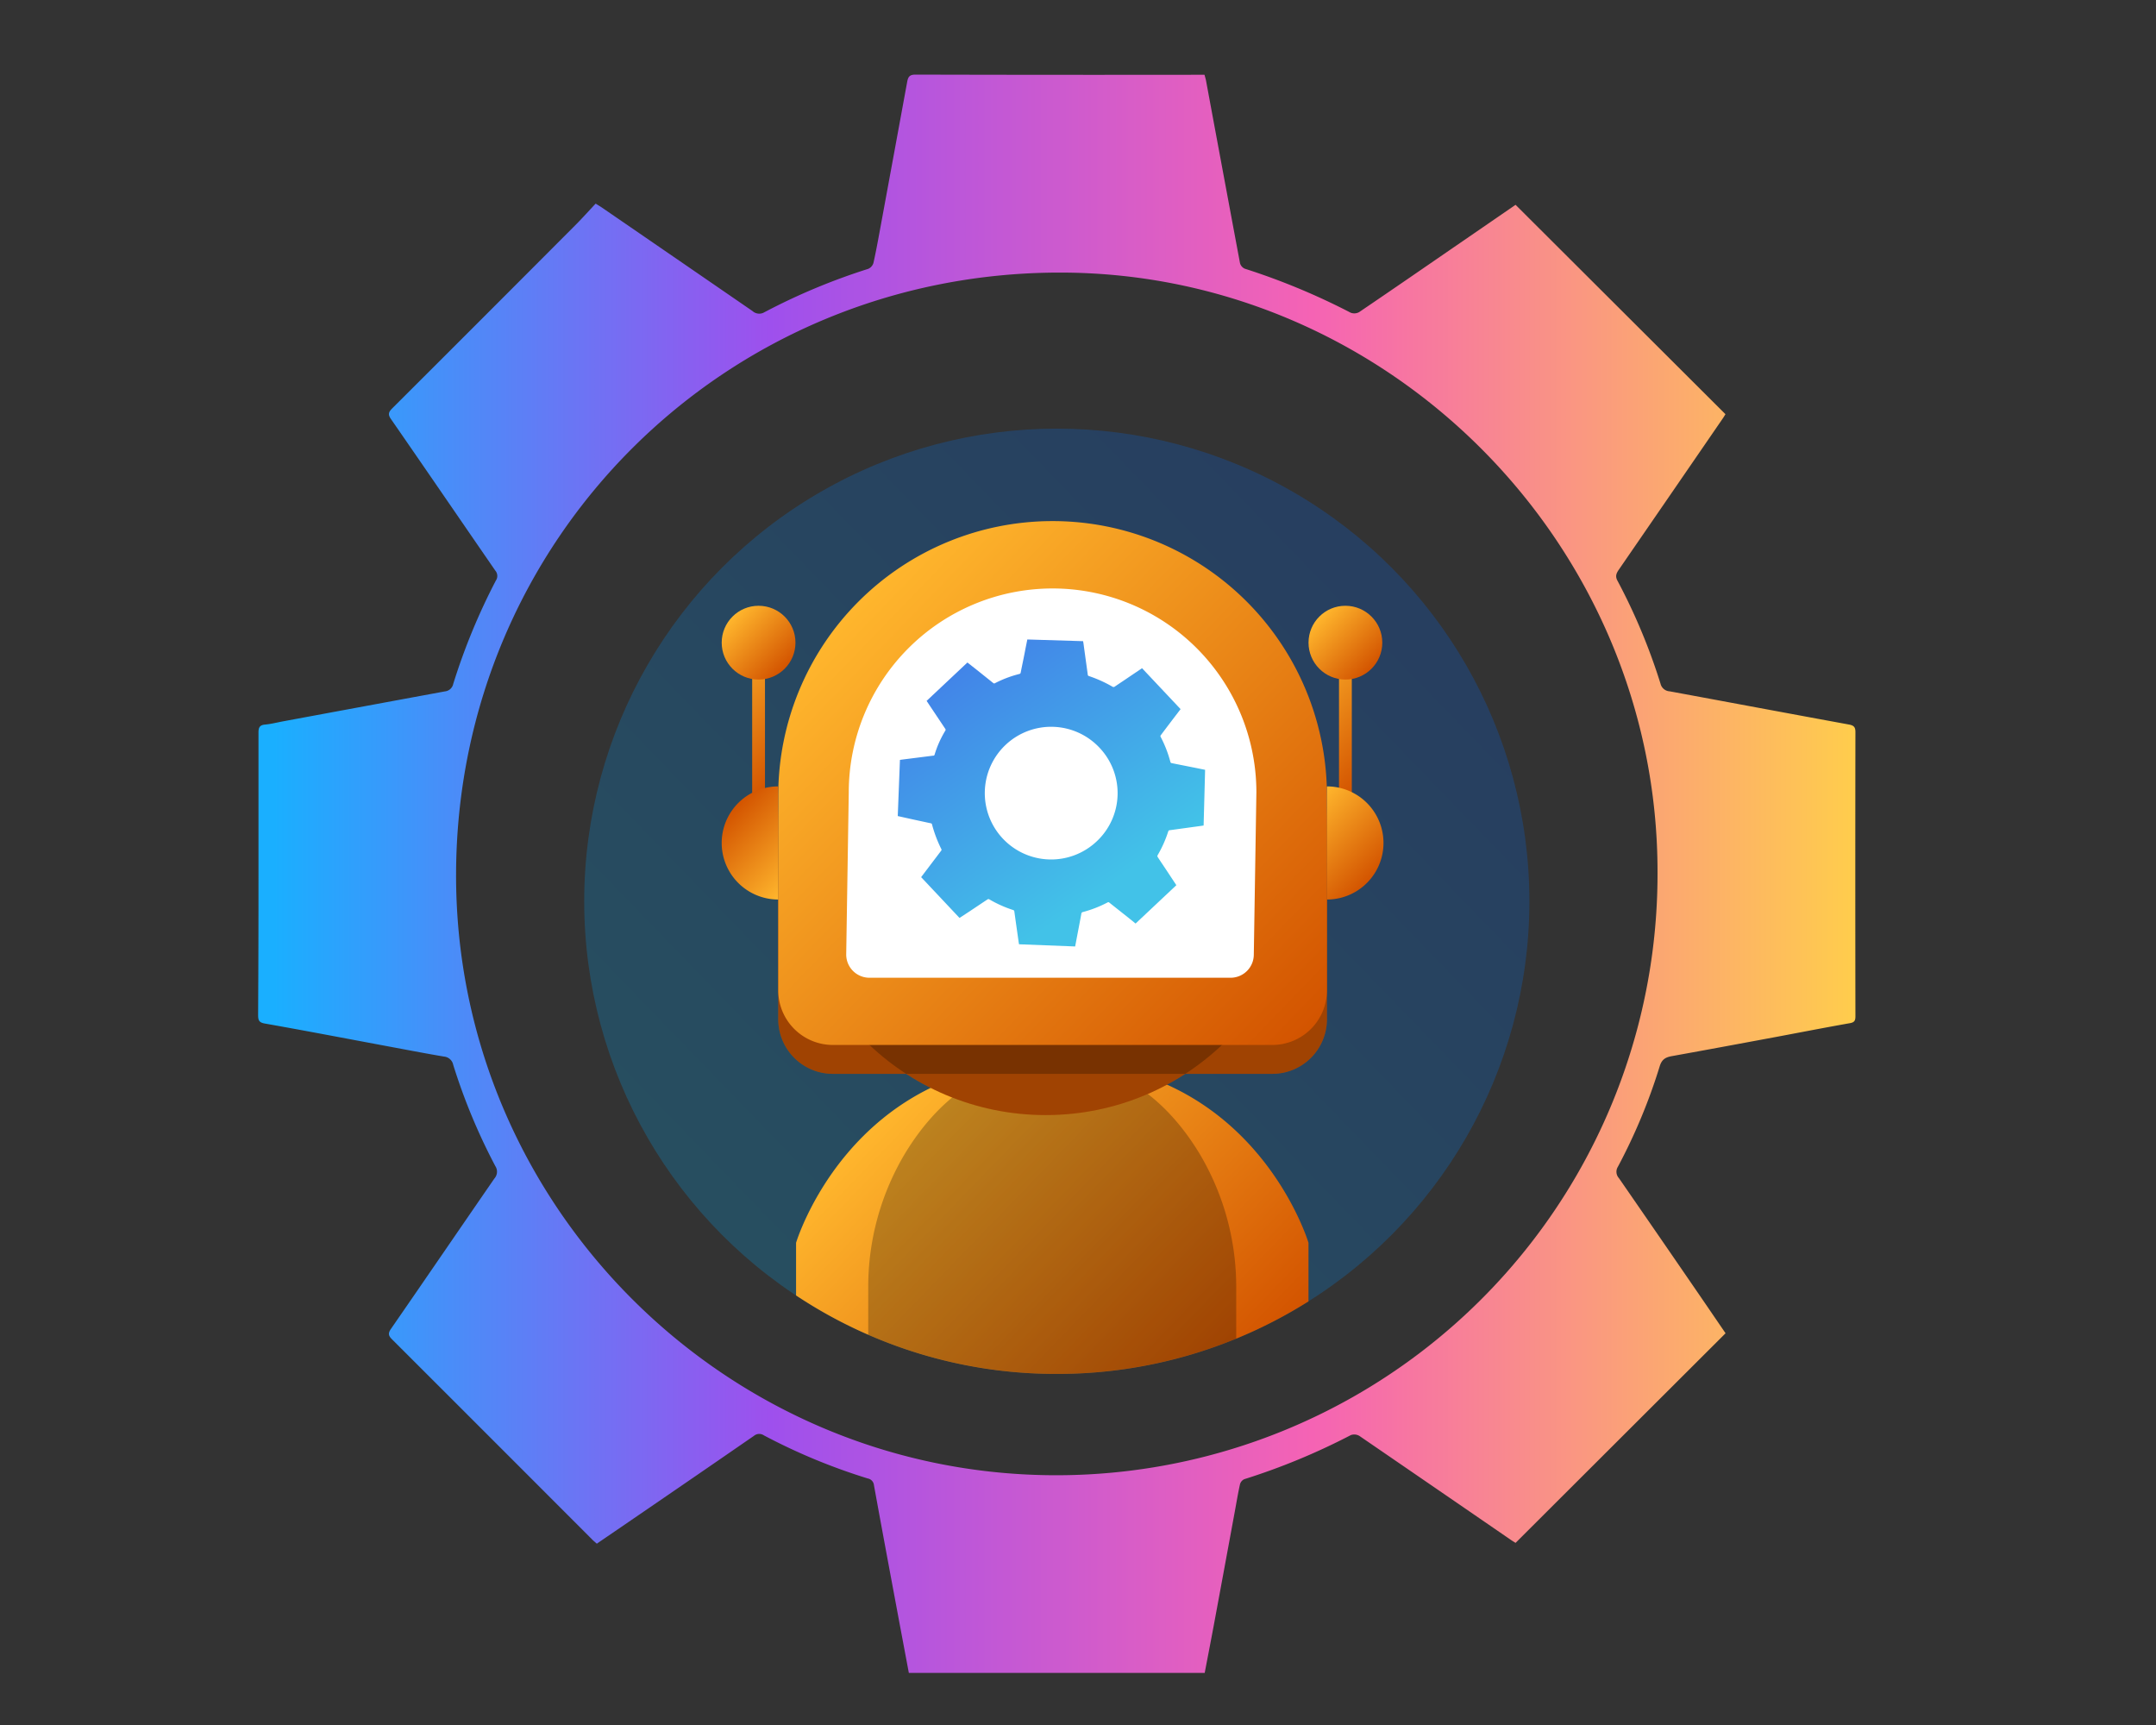 <svg id="Layer_1" data-name="Layer 1" xmlns="http://www.w3.org/2000/svg" xmlns:xlink="http://www.w3.org/1999/xlink" viewBox="0 0 650 520"><rect x="0" y="0" width="650" height="520" fill="#333333" stroke="none"/><defs><style>.cls-1,.cls-3{opacity:0.25;}.cls-1{fill:url(#linear-gradient);}.cls-2{fill:url(#linear-gradient-2);}.cls-4{fill:url(#linear-gradient-3);}.cls-5{fill:url(#linear-gradient-4);}.cls-6{fill:url(#linear-gradient-5);}.cls-7{fill:url(#linear-gradient-6);}.cls-8{fill:#d65a03;}.cls-9{fill:url(#linear-gradient-7);}.cls-10{fill:#fff;}.cls-11{fill:url(#linear-gradient-8);}.cls-12{fill:url(#linear-gradient-9);}.cls-13{fill:url(#linear-gradient-10);}.cls-14{fill:url(#linear-gradient-11);}</style><linearGradient id="linear-gradient" x1="216.19" y1="370.74" x2="421.03" y2="172.63" gradientUnits="userSpaceOnUse"><stop offset="0" stop-color="#05a1e8"/><stop offset="1" stop-color="#0562e8"/></linearGradient><linearGradient id="linear-gradient-2" x1="365.16" y1="422.63" x2="270.87" y2="331.44" gradientUnits="userSpaceOnUse"><stop offset="0" stop-color="#d35400"/><stop offset="1" stop-color="#ffb62d"/></linearGradient><linearGradient id="linear-gradient-3" x1="420.36" y1="225.81" x2="390.87" y2="197.28" xlink:href="#linear-gradient-2"/><linearGradient id="linear-gradient-4" x1="413.61" y1="201.46" x2="397.62" y2="186" xlink:href="#linear-gradient-2"/><linearGradient id="linear-gradient-5" x1="243.45" y1="225.81" x2="213.95" y2="197.28" xlink:href="#linear-gradient-2"/><linearGradient id="linear-gradient-6" x1="236.7" y1="201.46" x2="220.71" y2="186" xlink:href="#linear-gradient-2"/><linearGradient id="linear-gradient-7" x1="385.11" y1="320.68" x2="250.22" y2="190.22" xlink:href="#linear-gradient-2"/><linearGradient id="linear-gradient-8" x1="413.97" y1="264.24" x2="393.2" y2="244.15" xlink:href="#linear-gradient-2"/><linearGradient id="linear-gradient-9" x1="-5382.01" y1="-2466.21" x2="-5402.79" y2="-2486.3" gradientTransform="translate(-5161.31 -2222.23) rotate(180)" xlink:href="#linear-gradient-2"/><linearGradient id="linear-gradient-10" x1="903.79" y1="-2693.58" x2="997.32" y2="-2693.58" gradientTransform="matrix(0.57, 0.82, -0.82, 0.57, -2441.01, 982.93)" gradientUnits="userSpaceOnUse"><stop offset="0" stop-color="#4279e8"/><stop offset="1" stop-color="#42c2e8"/></linearGradient><linearGradient id="linear-gradient-11" x1="-6756.06" y1="263.39" x2="-6274.46" y2="263.39" gradientTransform="matrix(-1, 0, 0, 1, -6196.68, 0)" gradientUnits="userSpaceOnUse"><stop offset="0" stop-color="#ffcd4c"/><stop offset="0.34" stop-color="#f563b4"/><stop offset="0.68" stop-color="#9e50ed"/><stop offset="0.99" stop-color="#1aafff"/></linearGradient></defs><circle class="cls-1" cx="318.61" cy="271.69" r="142.48"/><path class="cls-2" d="M394.49,374.64V392.3a141.8,141.8,0,0,1-75.88,21.87A141.55,141.55,0,0,1,240,390.51V374.64s16.17-54.09,76.23-54.7h2.05C378.31,320.55,394.49,374.64,394.49,374.64Z"/><path class="cls-3" d="M372.7,388.32v15.22a142.94,142.94,0,0,1-110.94-1.16V388.32a78.4,78.4,0,0,1,11.33-41c8.28-13.46,21.84-26.92,43.11-27.34h2.05c21.28.42,34.84,13.88,43.12,27.34A78.38,78.38,0,0,1,372.7,388.32Z"/><rect class="cls-4" x="403.69" y="184.03" width="3.86" height="55.04"/><circle class="cls-5" cx="405.62" cy="193.73" r="11.12"/><rect class="cls-6" x="226.77" y="184.03" width="3.86" height="55.04"/><circle class="cls-7" cx="228.7" cy="193.73" r="11.12"/><circle class="cls-8" cx="315.27" cy="258.76" r="77.38"/><path class="cls-8" d="M317.34,165.75h0a82.71,82.71,0,0,1,82.71,82.71v58.78a16.47,16.47,0,0,1-16.47,16.47H251.1a16.47,16.47,0,0,1-16.47-16.47V248.46a82.71,82.71,0,0,1,82.71-82.71Z"/><circle class="cls-3" cx="315.27" cy="258.76" r="77.38"/><path class="cls-3" d="M317.34,165.75h0a82.71,82.71,0,0,1,82.71,82.71v58.78a16.47,16.47,0,0,1-16.47,16.47H251.1a16.47,16.47,0,0,1-16.47-16.47V248.46a82.71,82.71,0,0,1,82.71-82.71Z"/><path class="cls-9" d="M317.34,157.08h0a82.71,82.71,0,0,1,82.71,82.71v58.78A16.47,16.47,0,0,1,383.59,315H251.1a16.47,16.47,0,0,1-16.47-16.47V239.79A82.71,82.71,0,0,1,317.34,157.08Z"/><path class="cls-10" d="M317.34,177.39h0a61.45,61.45,0,0,0-61.45,61.44l-.77,48.83a7,7,0,0,0,7,7.08H371a7,7,0,0,0,7-6.86l.78-49A61.45,61.45,0,0,0,317.34,177.39Z"/><path class="cls-11" d="M400.05,271.16a17.05,17.05,0,1,0,0-34.1"/><path class="cls-12" d="M234.63,237.06a17.05,17.05,0,1,0,0,34.1"/><path class="cls-13" d="M354.65,266.84,342.36,278.4l-2-1.62-5.92-4.69a.41.41,0,0,0-.51-.06,35.26,35.26,0,0,1-7.48,2.91.53.53,0,0,0-.44.51q-.54,2.91-1.1,5.8c-.25,1.34-.51,2.68-.77,4.06l-16.93-.66c0-.21-.06-.36-.08-.51-.44-3.12-.89-6.25-1.32-9.37a.48.48,0,0,0-.37-.45,35.44,35.44,0,0,1-7.22-3.24.5.5,0,0,0-.43,0c-1.82,1.2-3.63,2.42-5.45,3.63l-3.06,2-11.56-12.28c.07-.11.13-.21.2-.3q2.91-3.84,5.83-7.69a.39.39,0,0,0,.05-.48,39.17,39.17,0,0,1-2.81-7.43.4.4,0,0,0-.37-.35l-5.47-1.18-4.49-1c.22-5.66.44-11.29.66-16.93l.62-.09,9.35-1.18c.2,0,.38,0,.47-.29a31.24,31.24,0,0,1,3.28-7.32.51.51,0,0,0,0-.4l-4.43-6.63-1.25-1.88,12.3-11.57,2.75,2.16,5,4c.17.13.31.22.54.09a33.92,33.92,0,0,1,7.36-2.79.49.49,0,0,0,.42-.44c.47-2.41,1-4.81,1.44-7.22.19-.94.38-1.87.55-2.74l16.83.51c0,.1,0,.24.06.38.44,3.23.89,6.46,1.33,9.68a.46.46,0,0,0,.36.46,38.61,38.61,0,0,1,7,3.15.64.64,0,0,0,.82,0c1.47-1,3-2,4.45-3l3.74-2.52,11.62,12.34-.05.06c-2,2.61-4,5.23-5.95,7.84a.39.39,0,0,0,0,.48,35.75,35.75,0,0,1,2.92,7.51.47.47,0,0,0,.43.39l7.14,1.42,2.9.59q-.22,8.41-.45,16.79l-.51.08-9.68,1.33a.49.49,0,0,0-.48.39,35.8,35.8,0,0,1-3.21,7.18.55.55,0,0,0,0,.47c.85,1.3,1.72,2.59,2.59,3.89Zm-23.14-41.41a20,20,0,1,0-.91,28.23A19.9,19.9,0,0,0,331.51,225.43Z"/><path class="cls-14" d="M274,504.29l-2.72-14.48c-2.61-14-5.24-28-7.79-42.06a2.29,2.29,0,0,0-1.88-2.07,179.85,179.85,0,0,1-31.33-13,2.49,2.49,0,0,0-3,.17Q210,444.78,192.67,456.63c-4.24,2.91-8.5,5.81-12.74,8.71-.53-.47-.91-.78-1.26-1.12q-30.25-30.29-60.54-60.54c-1.13-1.13-1.12-1.85-.22-3.15,10.42-15.07,20.75-30.2,31.15-45.28a3.06,3.06,0,0,0,.27-3.73A180.08,180.08,0,0,1,136.64,321a3.12,3.12,0,0,0-2.8-2.5c-4.82-.81-9.63-1.73-14.44-2.63-13.19-2.45-26.37-5-39.58-7.33-1.75-.31-2-1-2-2.6q.12-21.11.11-42.22,0-21.42,0-42.85c0-1.5.29-2.3,2-2.45,1.87-.17,3.71-.66,5.56-1q24.31-4.51,48.64-9a2.85,2.85,0,0,0,2.52-2.28A188.15,188.15,0,0,1,149.5,175a2.46,2.46,0,0,0-.18-3c-10.48-15.2-20.9-30.44-31.41-45.62-1-1.4-.81-2.13.35-3.29q27.64-27.57,55.21-55.23c2.11-2.11,4.1-4.35,6.11-6.48.91.57,1.39.85,1.85,1.16q22.74,15.61,45.46,31.24a3,3,0,0,0,3.55.35,189.34,189.34,0,0,1,31.3-13.08,2.83,2.83,0,0,0,1.58-1.75c.8-3.54,1.44-7.12,2.1-10.69q4.06-22,8.08-43.93c.27-1.48.7-2.19,2.47-2.19q42.54.11,85.08.05h2.09c.19.72.36,1.24.46,1.78q5.1,27.53,10.24,55A2.54,2.54,0,0,0,375.29,81,204.39,204.39,0,0,1,407.2,94.26a3,3,0,0,0,2.57-.18c10.42-7.06,20.77-14.21,31.15-21.34l16-11,63.28,63.12c-.24.38-.51.86-.83,1.31q-15.61,22.74-31.26,45.47c-.75,1.08-1.24,2-.48,3.39a180.71,180.71,0,0,1,13,31.1,3,3,0,0,0,2.75,2.27c18,3.32,36,6.7,54,10,1.43.26,2,.7,2,2.25q-.07,42.84,0,85.7c0,1.22-.23,1.83-1.64,2.08-7.43,1.31-14.84,2.76-22.26,4.15-10.44,1.94-20.89,3.89-31.34,5.77-1.91.34-3.09.9-3.76,3.06a171.2,171.2,0,0,1-12.63,30.34,2.84,2.84,0,0,0,.33,3.4q12.53,18.12,25,36.3l7.15,10.46L456.92,465.1c-.35-.22-.89-.54-1.41-.9q-22.83-15.69-45.68-31.35a3.06,3.06,0,0,0-2.58-.24,198.27,198.27,0,0,1-32.12,13.29,2.37,2.37,0,0,0-1.29,1.53c-.61,2.73-1.06,5.49-1.57,8.24q-3.07,16.69-6.17,33.4c-.94,5.07-1.93,10.14-2.9,15.22ZM319.88,82.17C218.71,82,137.82,162.5,137.5,263.34c-.31,99.13,80.06,180.28,178.94,181.36A181.25,181.25,0,0,0,499.72,263.15C499.91,164.11,418.65,82.34,319.88,82.17Z"/></svg>